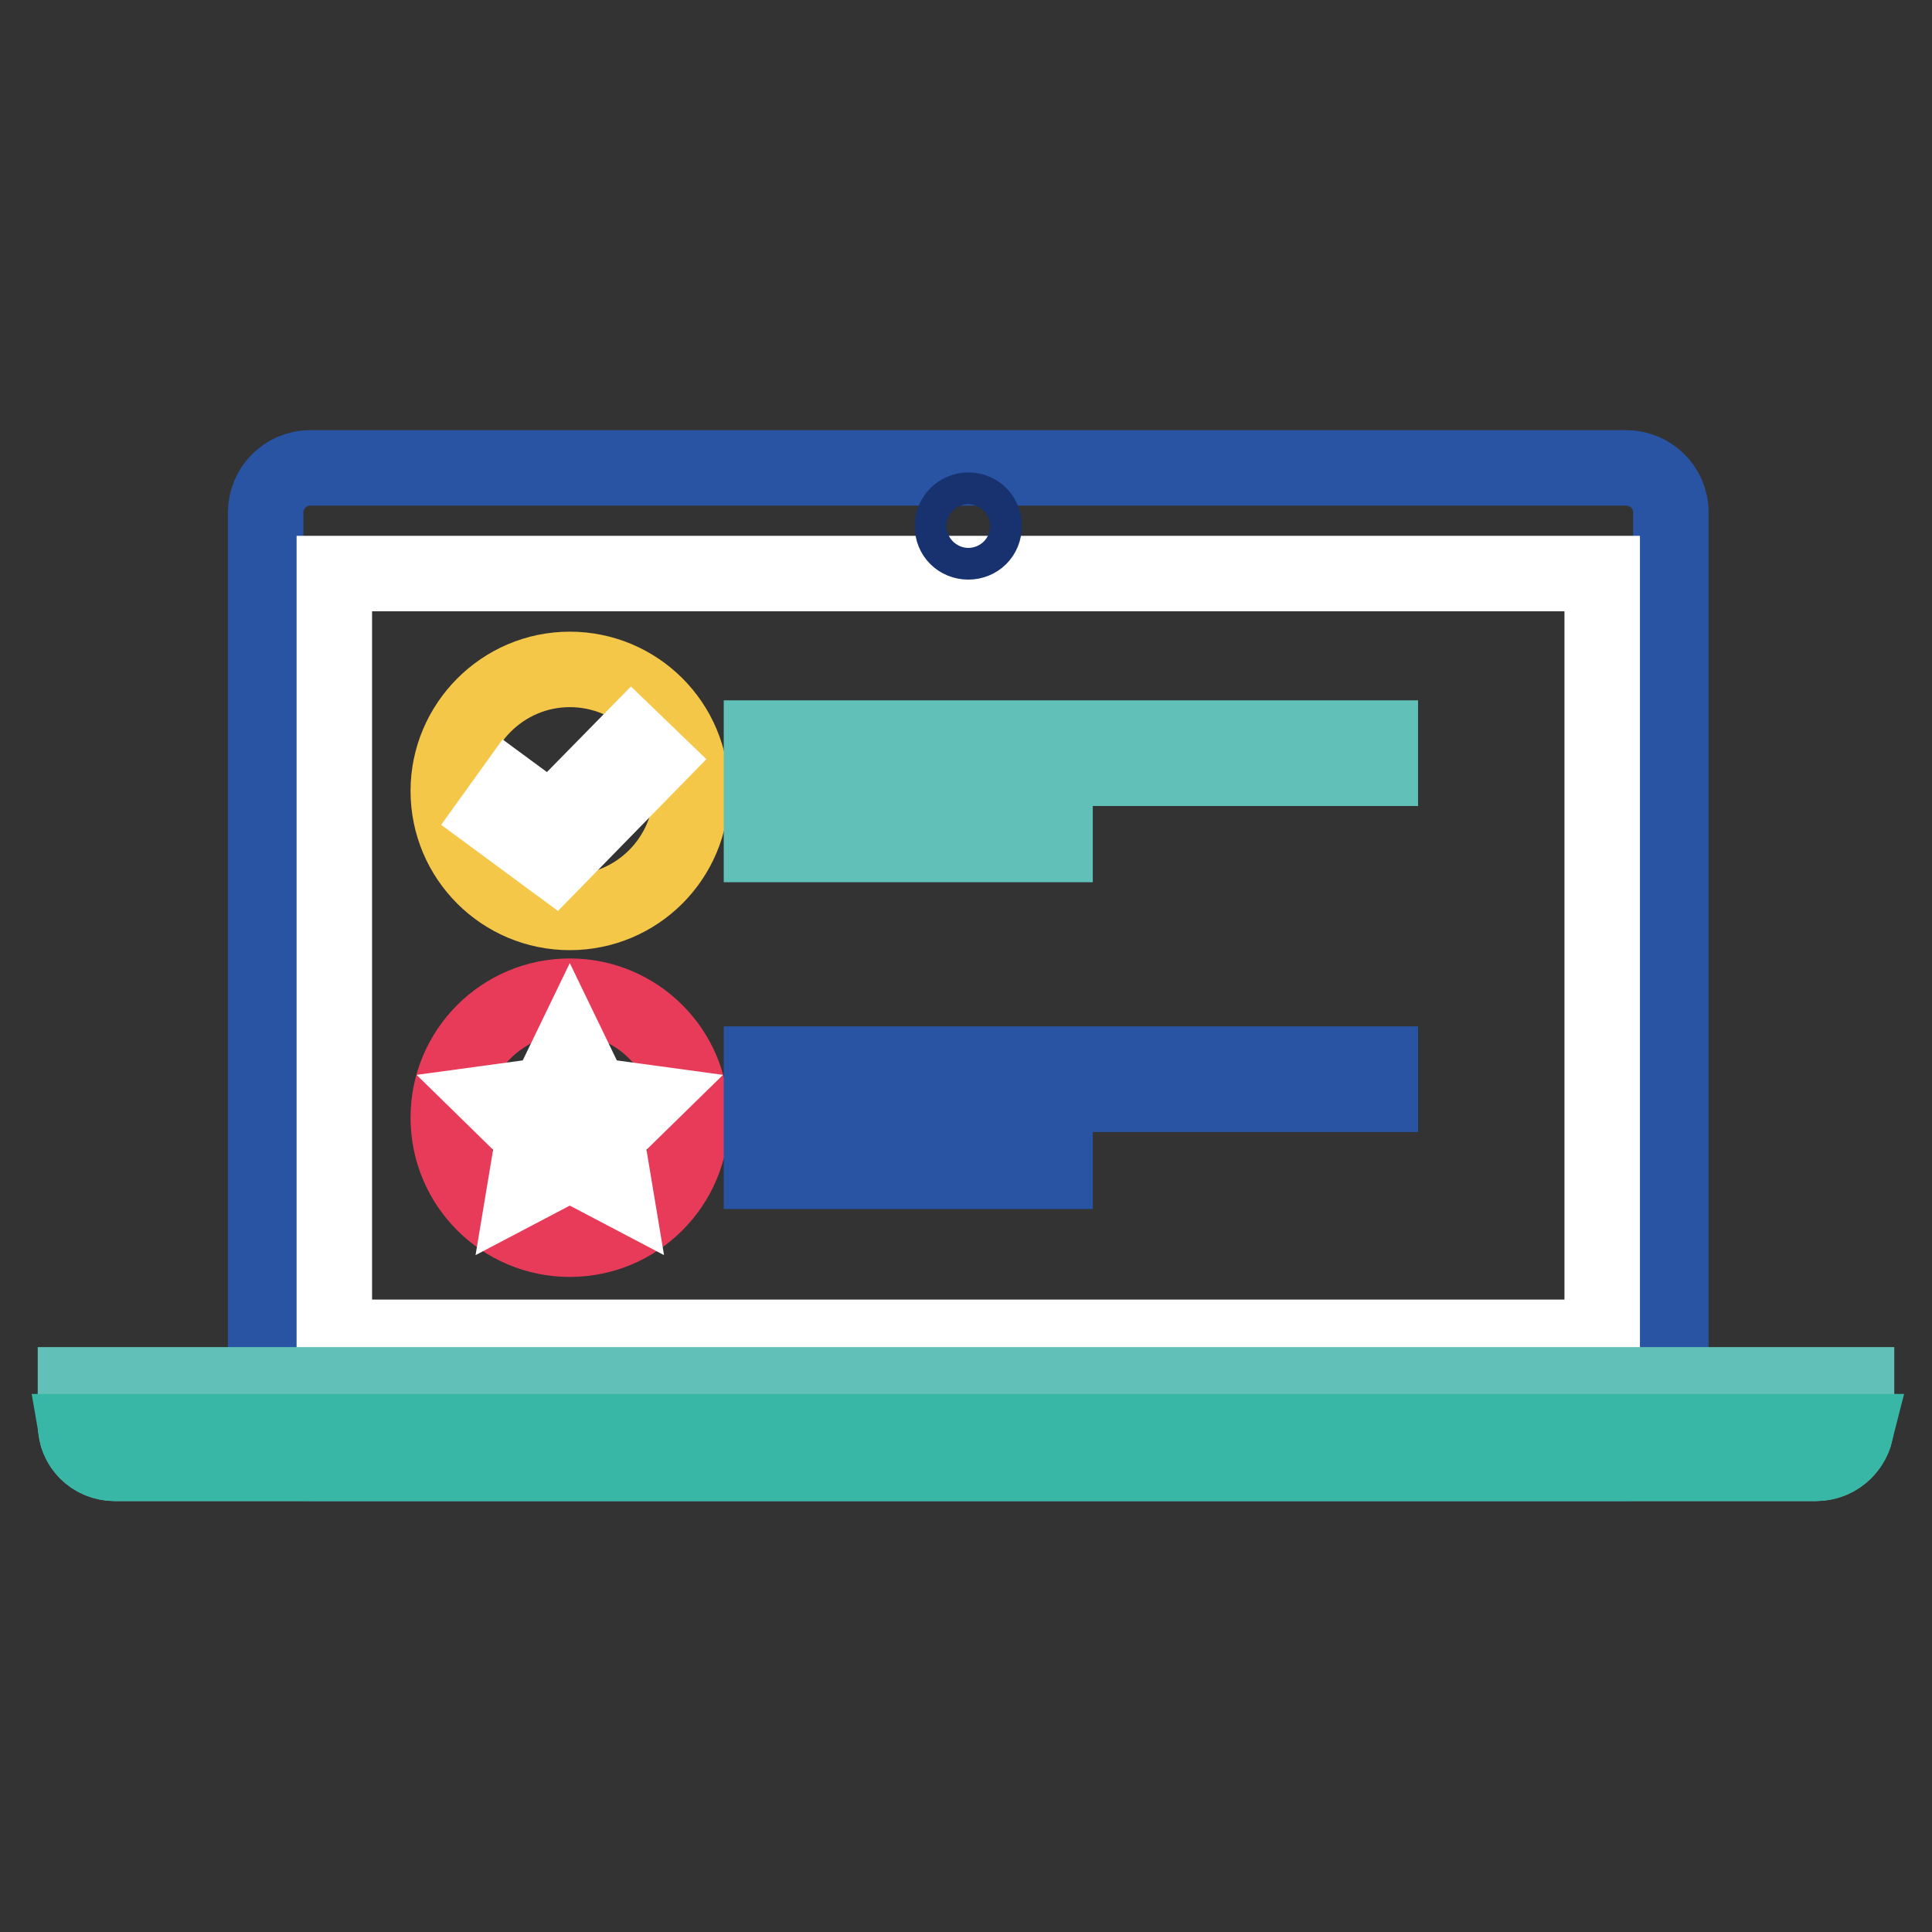 <?xml version="1.0" encoding="utf-8"?>
<!-- Svg Vector Icons : http://www.onlinewebfonts.com/icon -->
<!DOCTYPE svg PUBLIC "-//W3C//DTD SVG 1.1//EN" "http://www.w3.org/Graphics/SVG/1.1/DTD/svg11.dtd">
<svg version="1.1" xmlns="http://www.w3.org/2000/svg" xmlns:xlink="http://www.w3.org/1999/xlink" x="0px" y="0px" viewBox="0 0 256 256" enable-background="new 0 0 256 256" xml:space="preserve">
<rect x="0" y="0" width="256" height="256" fill="#333333" stroke="none"/>
<g> <path stroke-width="10" fill-opacity="0" stroke="#2954a4"  d="M215.5,193.9H41.1c-3.2,0-5.9-2.6-5.9-5.9V67.9c0-3.2,2.6-5.9,5.9-5.9h174.4c3.2,0,5.9,2.6,5.9,5.9V188 C221.4,191.3,218.7,193.9,215.5,193.9z"/> <path stroke-width="10" fill-opacity="0" stroke="#ffffff"  d="M44.3,76h168v101.2h-168V76z"/> <path stroke-width="10" fill-opacity="0" stroke="#61c0b7"  d="M240.6,193.9H15.2c-2.9,0-5.2-2.3-5.2-5.2v-5.2h236v5C246,191.5,243.6,193.9,240.6,193.9L240.6,193.9z"/> <path stroke-width="10" fill-opacity="0" stroke="#38b7a6"  d="M10.1,189.7c0.4,2.4,2.6,4.2,5.1,4.2h225.4c2.6,0,4.7-1.8,5.3-4.2H10.1z"/> <path stroke-width="10" fill-opacity="0" stroke="#17326f"  d="M126.2,69.7c0,1.2,0.9,2.1,2.1,2.1s2.1-0.9,2.1-2.1c0-1.2-0.9-2.1-2.1-2.1S126.2,68.6,126.2,69.7z"/> <path stroke-width="10" fill-opacity="0" stroke="#f5c749"  d="M59.4,104.8c0,8.9,7.2,16.1,16.1,16.1s16.1-7.2,16.1-16.1s-7.2-16.1-16.1-16.1S59.4,96,59.4,104.8z"/> <path stroke-width="10" fill-opacity="0" stroke="#ffffff"  d="M73.4,114.1l-8-5.9l2.3-3.2l5.3,3.9l10.7-10.9l2.8,2.7L73.4,114.1z"/> <path stroke-width="10" fill-opacity="0" stroke="#61c0b7"  d="M100.9,97.8h82v4h-82V97.8z M100.9,107.9h38.9v4h-38.9V107.9z"/> <path stroke-width="10" fill-opacity="0" stroke="#e83b5a"  d="M59.4,148.1c0,8.9,7.2,16.1,16.1,16.1s16.1-7.2,16.1-16.1S84.4,132,75.5,132S59.4,139.2,59.4,148.1z"/> <path stroke-width="10" fill-opacity="0" stroke="#2954a4"  d="M100.9,141h82v4h-82V141z M100.9,151.2h38.9v4h-38.9V151.2z"/> <path stroke-width="10" fill-opacity="0" stroke="#ffffff"  d="M75.5,139.1l2.9,6L85,146l-4.7,4.6l1.1,6.6l-5.9-3.1l-5.9,3.1l1.1-6.6L66,146l6.6-0.9L75.5,139.1z"/></g>
</svg>